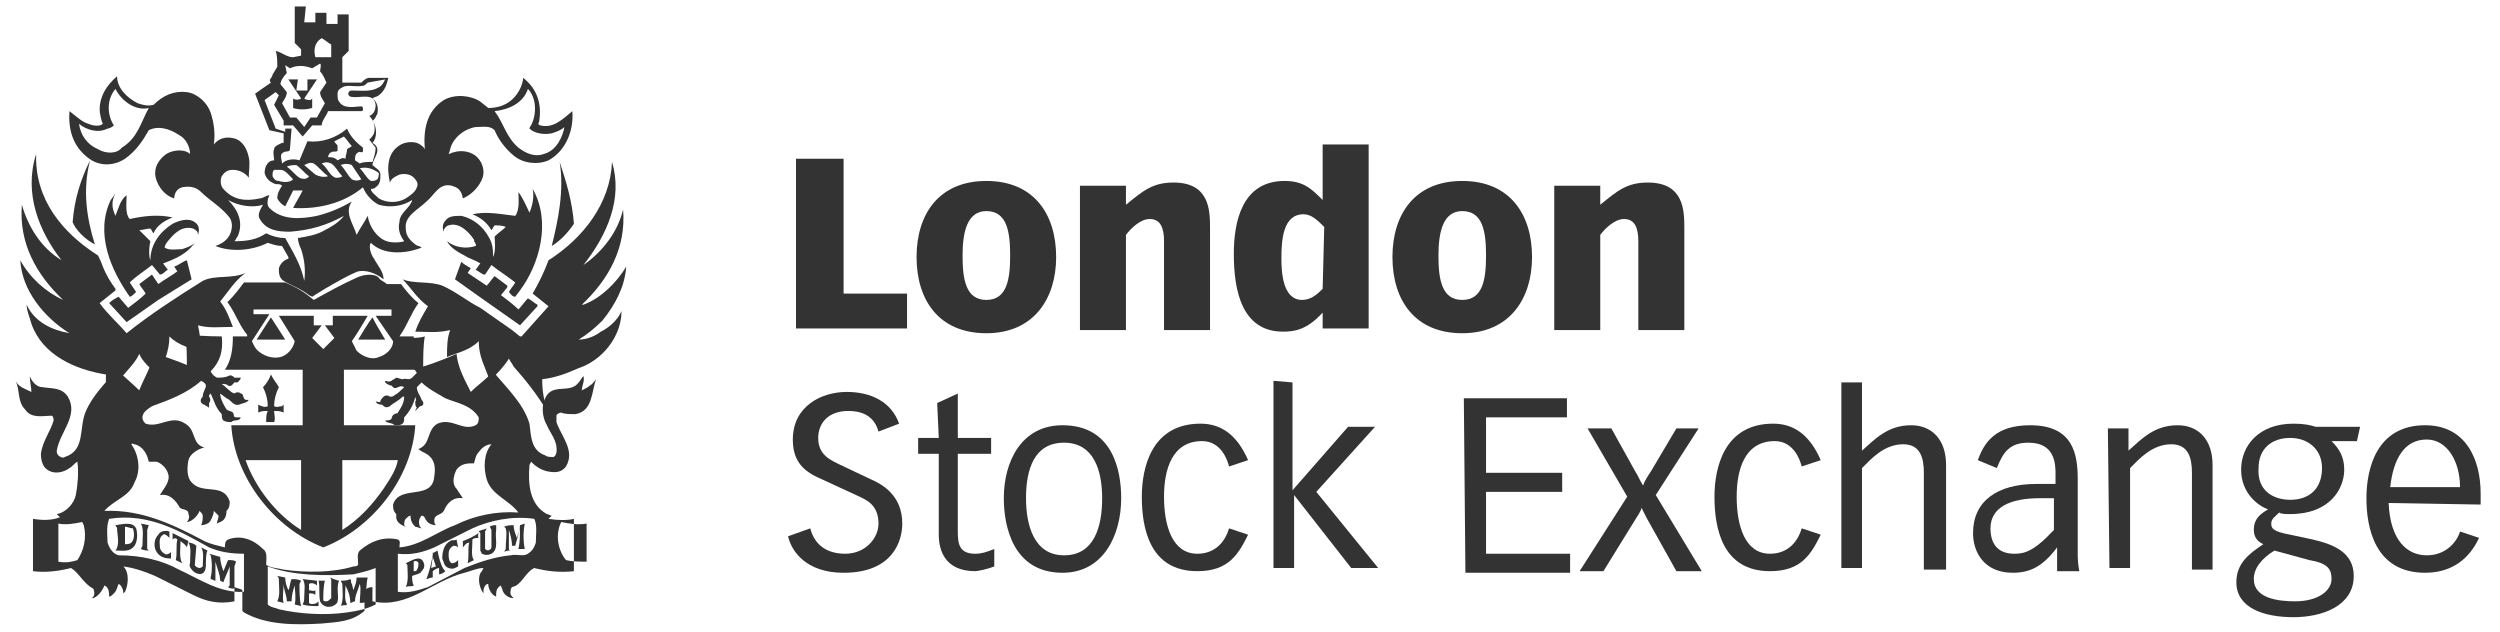 <?xml version="1.0" encoding="utf-8"?>
<!-- Generator: Adobe Illustrator 27.2.0, SVG Export Plug-In . SVG Version: 6.00 Build 0)  -->
<svg version="1.1"
	 id="svg2" xmlns:rdf="http://www.w3.org/1999/02/22-rdf-syntax-ns#" xmlns:inkscape="http://www.inkscape.org/namespaces/inkscape" xmlns:dc="http://purl.org/dc/elements/1.1/" xmlns:svg="http://www.w3.org/2000/svg" xmlns:cc="http://creativecommons.org/ns#" xmlns:sodipodi="http://sodipodi.sourceforge.net/DTD/sodipodi-0.dtd"
	 xmlns="http://www.w3.org/2000/svg" xmlns:xlink="http://www.w3.org/1999/xlink" x="0px" y="0px" viewBox="0 0 197 49.8"
	 style="enable-background:new 0 0 197 49.8;" xml:space="preserve">
<style type="text/css">
	.st0{fill:#333333;}
</style>
<defs>
	
		<inkscape:perspective  id="perspective9" inkscape:persp3d-origin="372.04724 : 350.78739 : 1" inkscape:vp_x="0 : 526.18109 : 1" inkscape:vp_y="0 : 1000 : 0" inkscape:vp_z="744.09448 : 526.18109 : 1" sodipodi:type="inkscape:persp3d">
		</inkscape:perspective>
</defs>
<sodipodi:namedview  bordercolor="#666666" borderopacity="1.0" gridtolerance="10.0" guidetolerance="10.0" id="base" inkscape:current-layer="g11" inkscape:cx="131.42859" inkscape:cy="-6.2585044" inkscape:pageopacity="0.0" inkscape:pageshadow="2" inkscape:window-height="974" inkscape:window-width="1280" inkscape:window-x="-8" inkscape:window-y="-8" inkscape:zoom="3.1728734" objecttolerance="10.0" pagecolor="#ffffff" showgrid="false">
	</sodipodi:namedview>
<g id="g11" transform="matrix(1.25,0,0,-1.25,-475.9,959.134)" inkscape:groupmode="layer" inkscape:label="guide-to-listing">
	<path id="path33" class="st0" d="M399.4,761.6h0.7v0.7h0.6l-0.8-1.2c0.1-0.1,0.3-0.1,0.4-0.1l0.1,0.1v-0.6c-0.7-0.2-1.2,0-1.2,0
		v0.6c0.1-0.1,0.4-0.1,0.5,0l-0.8,1.2h0.6"/>
	<path id="path37" class="st0" d="M386.9,751.2c0.1-0.2,0.2-0.4,0.3-0.7c0.2-0.5,0.5-1,0.8-1.4V749l-1-0.8c0.5-0.7,1.2-1.3,1.7-1.9
		c1.5,1.2,3.2,2.3,4.8,3.3c0.8,0.4,1.8,0.1,2.7,0.5c-0.7-0.5-1.1-1.2-1.6-1.8c0.4-0.5,0.6-1.1,0.8-1.6c-0.8,0-1.5-0.1-2.2,0.1
		c0.1-0.4,0.2-1.2,0.2-1.7c-0.7,0.3-1.4,0.4-2,1c0-1-0.4-1.7-0.7-2.5c-0.5,0.5-1,0.9-1.2,1.4c-0.3-0.7-1-1.2-1.4-1.9l-1-1.4
		c0.3,0.6,0.3,1.3,0.3,2c-1.9,0.3-4,1.2-4.7,3.2c-0.1,0.4-0.3,0.8-0.3,1.2c0.5-1.1,1.6-1.6,2.7-1.8c-1.6,1-3,2.7-3.1,4.6
		c0.6-1.1,1.6-2,2.7-2.5l0,0c-1.7,1.6-2.8,3.6-2.6,6c0.4-1.4,1.2-2.7,2.5-3.5l0,0c-1.4,1.8-2.4,4.2-1.6,6.7
		C382.9,754.7,384.7,752.6,386.9,751.2"/>
	<path id="path41" class="st0" d="M417.5,750.6L417.5,750.6c1.3,0.9,2.2,2.2,2.5,3.5c0.2-2.4-0.9-4.4-2.6-6h0.1
		c1.1,0.4,2.1,1.4,2.7,2.4c-0.1-1.3-0.7-2.4-1.5-3.4c-0.5-0.5-1-0.9-1.5-1.2c0.5,0,1,0.2,1.4,0.5c0.6,0.3,1.1,0.8,1.3,1.3
		c0-1.6-1.2-3.1-2.7-3.6c-0.7-0.3-1.4-0.6-2.3-0.7c0-0.7,0.1-1.3,0.3-2c-0.6,1-1.3,1.9-2.1,2.8c-0.1,0.2-0.2,0.3-0.3,0.5
		c-0.3-0.5-0.8-1-1.2-1.4c-0.3,0.9-0.7,1.5-0.7,2.5c-0.6-0.6-1.3-0.7-2-1c0,0.6,0,1.2,0.2,1.7c-0.8-0.2-1.6-0.1-2.2-0.1
		c0.2,0.6,0.5,1.1,0.8,1.6c-0.7,0.5-1.1,1.2-1.6,1.7c0.7-0.3,1.7-0.1,2.5-0.4c0.9-0.4,1.6-1,2.4-1.4l2-1.4l0.5-0.4h0.1l1.7,1.9
		l-1,0.8c0.4,0.7,0.7,1.3,1,2.1c2.2,1.4,3.9,3.6,4,6.2C420,754.8,419,752.5,417.5,750.6"/>
	<path id="path45" class="st0" d="M386.7,751.9c-0.6,0.3-1.2,0.9-1.4,1.4c0.1,1.4,0.5,2.7,1.1,3.9
		C385.9,755.3,386.2,753.5,386.7,751.9"/>
	<path id="path49" class="st0" d="M416.9,753.2c-0.4-0.6-0.9-1.1-1.4-1.4c0.4,1.6,0.8,3.5,0.5,5.3
		C416.4,755.9,416.8,754.6,416.9,753.2"/>
	<path id="path53" class="st0" d="M388,753.7c0.2,0.5,0.3,1,0.7,1.3c0-0.5-0.1-1.2,0.2-1.5c0.9,0.2,1.8,0.3,2.7,0.1
		c-0.5-0.2-1-0.5-1.2-1c-0.1,0.1-0.1,0.2-0.2,0.3c-0.2,0-0.5-0.1-0.7-0.1l0.7-0.7c-0.1-0.4-0.1-1,0-1.2c0,1,0.6,1.8,1.4,2.3
		c0.4,0.2,1,0.4,1.4,0.1c0.3-0.2,0.3-0.5,0.2-0.8c0,0.2-0.1,0.3-0.3,0.4c-0.7,0.2-1.2-0.3-1.6-0.8c-0.1-0.1-0.2-0.3-0.2-0.4
		c0.3-0.2,0.7-0.1,1.1-0.1c0.3,0.1,0.6,0.2,0.8,0.4c-0.5-0.7-1.2-1-2-1.3l0.3-0.4c-0.2-0.1-0.3-0.3-0.5-0.3l-0.5,0.6
		c-0.5-0.4-1-0.7-1.4-1.1l0.4-0.6c-0.1-0.1-0.3-0.3-0.4-0.3c-1.2,1.7-2.2,4-1.2,6.1l0.3,0.4C387.7,754.6,387.8,754.1,388,753.7"/>
	<path id="path57" class="st0" d="M413.5,749l-0.3-0.4c-0.2,0-0.3,0.2-0.4,0.3c0.1,0.2,0.3,0.4,0.4,0.6c-0.5,0.4-1,0.7-1.5,1.1
		l-0.4-0.6h-0.1c-0.2,0.1-0.3,0.2-0.5,0.3c0.1,0.1,0.2,0.3,0.3,0.4c-0.3,0.2-0.7,0.3-1,0.5c-0.4,0.2-0.9,0.5-1.1,0.9
		c0.5-0.4,1.2-0.5,1.8-0.3c0.1,0.1-0.1,0.2-0.1,0.4c-0.4,0.6-1,1.1-1.6,0.9c-0.1,0-0.3-0.2-0.3-0.3v-0.1c-0.1,0.2-0.1,0.5,0.1,0.7
		c0.2,0.3,0.6,0.3,1,0.3c0.9-0.2,1.6-0.9,1.9-1.7c0.1-0.3,0.1-0.6,0.1-0.9c0.2,0.4,0.1,1.1,0.1,1.3c0.2,0.2,0.5,0.4,0.7,0.6
		c-0.2,0.1-0.5,0.1-0.7,0.1c-0.1-0.1-0.1-0.2-0.2-0.3c-0.3,0.5-0.7,0.8-1.2,1c0.9,0.2,1.8,0,2.7-0.1c0.3,0.4,0.2,1.1,0.2,1.5
		c0.3-0.4,0.5-0.9,0.7-1.3c0.2,0.5,0.3,1,0.2,1.5C415.5,753.3,414.7,750.6,413.5,749"/>
	<path id="path61" class="st0" d="M395.1,754.7c0.6-0.6,1-1.4,0.6-2.3c-0.1-0.1-0.1-0.2-0.2-0.3c0.8,0,1.4,0.1,2,0.5
		c0.4-0.2,0.8-0.3,1.2-0.3c0.5-0.9,1-1.7,1.2-2.7c0.1,0.7,0,1.4-0.2,2c-0.1,0.2-0.2,0.5-0.2,0.7c0.6,0.1,1.2,0.2,1.7,0.5
		c0.4,0.2,0.9,0.5,1.2,0.9c-1.1-0.6-2.1-0.9-3.4-1c-0.8,0-1.5,0.1-1.9,0.8c-0.2,0.3,0.1,0.7,0.2,0.9
		C396.7,754.2,395.8,754.3,395.1,754.7z M398.4,756.6c-0.1,0-0.3,0-0.4,0c-0.1-0.1-0.1-0.2-0.1-0.4c0.1-0.2,0.2-0.3,0.4-0.3
		c0.3-0.1,0.7-0.1,0.9,0.1C398.9,756.3,398.7,756.6,398.4,756.6z M403.4,756.7c0.3-0.3,0.4-0.6,0.7-0.8c0.1,0,0.3,0,0.4,0.1
		c0.1,0.1,0.1,0.3,0.1,0.4C404.2,756.7,403.8,756.8,403.4,756.7z M399.4,756.9c-0.2,0-0.4,0-0.6-0.1c0.3-0.2,0.5-0.5,0.8-0.7
		c0.2-0.1,0.5-0.1,0.6,0.1C399.9,756.4,399.7,756.7,399.4,756.9z M402.2,756.9c0.3-0.3,0.4-0.6,0.7-0.9c0.2-0.1,0.4-0.1,0.6,0
		c-0.2,0.3-0.4,0.6-0.6,0.9C402.7,757,402.4,757,402.2,756.9z M400.5,757c-0.2,0.1-0.4,0-0.6-0.1l0.7-0.6c0.2-0.1,0.5-0.2,0.8-0.1
		C401,756.5,400.8,756.8,400.5,757z M401.6,757c-0.2,0.1-0.4,0.1-0.6,0c0.4-0.3,0.5-0.8,0.9-0.9c0.1,0,0.3,0,0.4,0.1
		C402,756.5,401.9,756.8,401.6,757z M402.4,758.7l-0.6-0.3c0-0.1,0.2-0.2,0.2-0.3v-0.3c-0.1-0.1-0.3,0-0.4-0.1
		c-0.1,0-0.2-0.2-0.2-0.3c0.2,0,0.4,0,0.6-0.2c0.2,0.1,0.3,0.2,0.5,0.1c0,0.2,0.1,0.4,0.1,0.6c0.1,0.1,0.2,0.1,0.3,0.2
		C402.7,758.3,402.6,758.5,402.4,758.7z M414,761.7c-0.3-0.9-1.2-1.3-2.1-1.4c0.6-0.8,0.7-1.6,1.5-2.3c0.5-0.4,1.1-0.6,1.6-0.4
		c0.8,0.2,1.2,1.1,1.3,1.7c-0.2-0.2-0.5-0.3-0.8-0.4c-0.5-0.1-1.1,0-1.4,0.3c0,0.1,0.1,0.2,0.1,0.2
		C414.6,760.2,414.5,761.2,414,761.7z M388,761.7L388,761.7c-0.6-0.7-0.5-1.7-0.1-2.3c-0.1-0.1-0.3-0.2-0.4-0.2
		c-0.6-0.3-1.3-0.1-1.8,0.3c0.1-0.7,0.5-1.3,1.2-1.6c0.5-0.3,1.2-0.3,1.5,0.1c1,0.6,1.2,1.6,1.7,2.5
		C389.3,760.3,388.4,760.9,388,761.7z M403.9,762.1c-0.1-0.1-0.2-0.2-0.3-0.2c-0.5-0.1-1,0.1-1.3-0.1c-0.2-0.1-0.3-0.2-0.3-0.4
		c0-0.2,0-0.4,0.1-0.5c0.3-0.5,1-0.3,1.4-0.3c0.1,0,0.1-0.1,0.1-0.2s-0.1-0.1-0.1-0.1h-2.1c-0.1-0.3-0.4-0.6-0.4-0.9h-0.6l-0.6-0.7
		l-0.6,0.7h-0.6v0.3l-0.6,1c0.1,0.2,0.3,0.6,0.3,0.6l-0.2,0.2l-0.7-0.5l0.7-1.8l0.6-0.2v0.2h0.4l-0.1-1.3c0-0.2-0.3-0.1-0.4-0.2
		c-0.3-0.1-0.1-0.5-0.1-0.7c0.3,0.3,0.8,0.3,1.1,0.2l0.5,1.2c0.9-0.1,1.8,0.2,2.5,0.8c0.2-0.5,0.6-0.9,1-1.2v-0.2
		c0-0.2-0.2,0-0.3-0.1c-0.2-0.1-0.2-0.3-0.2-0.5l0.3-0.2c0.2,0.1,0.5,0.1,0.8,0.1c0.1,0.3,0.2,0.6,0.2,0.9l-0.4,0.5
		c0.1,0.1,0.2,0.2,0.3,0.4c0.1,0.4,0,0.8-0.3,1.1c0.3,0.1,0.4,0.4,0.4,0.7c-0.1,0.8-1,0.4-1.5,0.5c-0.3,0-0.3,0.4,0,0.4
		c0.6,0,1.2-0.1,1.7,0.2c0.2,0.1,0.3,0.3,0.4,0.5L403.9,762.1L403.9,762.1z M398.7,763.2l0.1-0.5c-0.2-0.2-0.4-0.5-0.4-0.7l0.4-0.5
		c0-0.3-0.2-0.5-0.3-0.7l0.5-0.9h0.4l0.5-0.6l0.4,0.6h0.4l0.5,0.9c-0.1,0.2-0.3,0.4-0.3,0.7l0.4,0.6c-0.1,0.2-0.2,0.5-0.4,0.7
		c0,0.2,0.1,0.4,0,0.5l-0.5-0.3c-0.5,0.2-1,0.2-1.4,0L398.7,763.2z M401,764.9c-0.5-0.3-0.5-0.8-0.4-1.2h1c0,0.3,0,0.5,0,0.8
		C401.4,764.6,401.2,764.8,401,764.9z M399.9,765.9h0.7v0.6h0.7v-0.7h0.7v0.6h0.7v-2.3l-0.4-0.4v-1.6h1.2c0.1,0.1,0.3,0.3,0.5,0.3
		h1.2c-0.1-0.4-0.2-0.8-0.6-1.1c-0.1-0.1-0.3-0.1-0.4-0.2c0.3-0.2,0.4-0.6,0.3-1c-0.1-0.1-0.1-0.3-0.3-0.4c0.3-0.4,0.3-1.1,0-1.4
		c0.7-0.4,0-1,0-1.4c0.2-0.2,0.5-0.3,0.5-0.6s0-0.6-0.3-0.8c-0.1-0.1-0.2-0.1-0.3-0.1c0-0.2,0.3-0.4,0.5-0.6c0.5-0.3,1.2-0.3,1.7,0
		c0.3,0.2,0.6,0.4,0.7,0.7c0.1,0.2,0,0.4-0.1,0.5c-0.2,0.3-0.6,0.4-1,0.3c-0.2-0.1-0.5-0.2-0.6-0.5c-0.2,0.9-0.2,1.9,0.7,2.4
		c0.4,0.2,0.9,0.2,1.2,0c0.1-0.1,0.2-0.1,0.3-0.3c-0.1,1.2,0.1,2.4,1.2,3.1c0.7,0.4,1.7,0.3,2.3-0.1l0.5-0.4c0.9,0,1.6,0.4,2,1.2
		c0.1,0.2,0.2,0.5,0.2,0.7c0.9-0.7,1.2-1.7,1-2.8c-0.1-0.1,0-0.2,0.1-0.2c0.8-0.2,1.4,0.4,2,0.9c0.1-1.2-0.4-2.5-1.5-3.1
		c-0.7-0.3-1.6-0.2-2.2,0.3c-0.6,0.5-1,1.1-1.2,1.6c-0.3,0.3-0.7,0.2-1.2,0.2c-0.6-0.1-1.2-0.5-1.5-1.1c-0.1-0.2-0.1-0.4-0.2-0.6
		c0.1,0,0.2,0.1,0.3,0.1c0.6,0.2,1.2,0,1.5-0.3c0.4-0.4,0.5-1,0.3-1.4c-0.2-0.5-0.7-1-1.2-1.2c-0.1,0.6-0.4,0.7-0.7,0.8
		c-0.8,0.2-1.1-0.6-1.6-1c-0.5-0.5-1.4-0.9-1.3-1.7c0-0.4,0.2-0.7,0.6-1c0.1-0.1,0.3-0.1,0.4-0.2c-1-0.4-2.4-0.5-3.2,0.3
		c-0.2-0.3,0.1-0.9,0.2-1c0.2-0.4,0.6-0.8,0.6-1.3c-0.5,0.4-1.1,0.6-1.6,0.5c0,0-0.4-0.1-2.1-1.1c-0.5-0.3-0.8-0.5-0.8-0.5l-0.2,0.1
		c-0.5,0.4-1.1,0.6-1.6,0.9c-0.3,0.2-0.3,0.5-0.3,0.8c0.1,0.3,0.3,0.5,0.6,0.6v0.1l-0.4,0.7c-0.3,0-0.6,0.1-0.9,0.2
		c-1-0.5-2.3-0.6-3.3-0.2c0.3,0.1,0.7,0.3,0.9,0.7c0.2,0.4,0.2,0.9-0.1,1.2c-0.5,0.6-1.2,1-1.7,1.5c-0.3,0.3-0.7,0.4-1.2,0.3
		c-0.4-0.1-0.5-0.5-0.5-0.7c-0.7,0.2-1.2,1-1.2,1.6c0,0.5,0.3,0.9,0.7,1.2c0.5,0.3,1.2,0.3,1.5,0c0,0.5-0.3,1-0.7,1.2
		c-0.6,0.4-1.3,0.6-1.9,0.3c-0.4-0.7-0.8-1.3-1.5-1.8c-0.6-0.4-1.4-0.5-2.1-0.1c-1.1,0.7-1.5,1.8-1.4,3.1c0.4-0.3,0.8-0.7,1.2-0.8
		c0.2-0.1,0.7-0.2,0.9,0c-0.1,0.2-0.2,0.7-0.2,0.9c0,0.8,0.4,1.5,1.1,2.1c0-0.8,0.7-1.4,1.3-1.7c0.3-0.1,0.6-0.2,1-0.1
		c0.6,0.6,1.3,0.9,2.1,0.8c0.7-0.1,1.3-0.7,1.5-1.3c0.2-0.6,0.3-1.3,0.2-2c0.3,0.4,0.8,0.5,1.2,0.4c0.6-0.1,0.9-0.7,1-1.2
		c0.1-0.4,0-0.9,0-1.3c-0.2,0.3-0.6,0.5-1,0.5c-0.3,0-0.5-0.1-0.7-0.4c-0.1-0.2-0.1-0.6,0.1-0.8c0.6-0.7,1.4-0.8,2.3-0.6
		c0.2,0,0.4,0.2,0.6,0.2c-0.1-0.2-0.2-0.6,0-0.8c0.8-0.8,2-0.7,3-0.5c0.8,0.2,1.5,0.5,2.2,0.9c-0.5-0.7,0.1-1.4,0.3-2.1
		c0.2,0.4,0.5,0.8,0.7,1.2c0.1-0.7,0.6-1.4,1.2-1.6c0.3-0.1,0.8-0.1,1.1,0c-0.3,0.4-0.4,0.8-0.3,1.2c0,0.6,0.7,0.9,0.8,1.4
		c-0.6-0.4-1.4-0.5-2.1-0.3c-0.4,0.2-0.8,0.6-1,1.1c-1.2-1-2.8-1.4-4.4-1.3c0.2,0.4,0.4,0.7,0.6,1.1h-0.6l-0.5-1
		c-0.2,0.1-0.4,0.3-0.5,0.5c0,0.3,0.1,0.5,0.3,0.8c-0.1,0.1-0.2,0.1-0.4,0.1c-0.3,0.1-0.6,0.3-0.7,0.7c0,0.4,0.2,0.8,0.6,0.8
		c0,0.2-0.1,0.5,0,0.7c0,0.2,0.3,0.3,0.5,0.4h0.1v0.6l-0.9,0.2l-0.9,2.3c0,0,0.7,0.5,1,0.7c-0.2,0.2,0.1,0.3,0.1,0.5l0.3,0.5
		c0,0.3,0,0.7-0.1,1c0.4-0.1,0.7-0.4,1.1-0.4l0.5,0.1v0.4l-0.4,0.4v2.3h0.7"/>
	<path id="path65" class="st0" d="M392.8,749.7l-2.1-1.3l-2-1.4l0,0l-1.1,1.2c0.2,0.2,0.4,0.3,0.6,0.4l0.6-0.7
		c0.4,0.3,0.8,0.6,1.1,0.9c-0.1,0.2-0.3,0.4-0.4,0.6l0.8,0.6l0.4-0.6c0.4,0.3,0.8,0.5,1.2,0.8l-0.2,0.3c0.3,0.1,0.5,0.3,0.8,0.4"/>
	<path id="path69" class="st0" d="M410.4,750.4l-0.2-0.3l1.2-0.8c0.2,0.2,0.3,0.4,0.5,0.6l0.8-0.6v-0.1l-0.4-0.5
		c0.4-0.3,0.8-0.6,1.1-0.9c0.2,0.2,0.4,0.5,0.6,0.7c0.2-0.1,0.4-0.3,0.6-0.4v-0.1l-1.1-1.2l-2.7,1.9l-1.4,1l0.4,1.1
		C409.9,750.7,410.2,750.5,410.4,750.4"/>
	<path id="path73" class="st0" d="M396.9,745.9l0.9,1.4l0.9-1.4"/>
	<path id="path77" class="st0" d="M405,745.9h-1.7c0.3,0.5,0.6,1,0.9,1.4C404.4,746.9,404.7,746.4,405,745.9"/>
	<path id="path81" class="st0" d="M398.3,742.9c-0.2-0.4-0.3-0.8-0.3-1.2c0.2-0.1,0.3,0,0.5,0l0.1,0.1v-0.5
		c-0.2,0.1-0.4,0.1-0.6,0.1c0-0.2,0.1-0.5,0-0.7h-0.5c0,0.3,0,0.5,0.1,0.7c-0.2,0-0.4,0-0.6-0.1v0.5c0.2-0.1,0.4-0.2,0.6-0.1
		c0,0.4-0.1,0.8-0.3,1.2c0.2,0.2,0.4,0.5,0.5,0.8C398,743.3,398.2,743.1,398.3,742.9"/>
	<path id="path85" class="st0" d="M402.3,738.3v-4.4c1.1,0.7,1.9,1.6,2.6,2.6c0.4,0.6,0.8,1.2,0.9,1.8L402.3,738.3L402.3,738.3z
		 M399.7,738.3h-3.5c0.6-1.7,1.9-3.4,3.5-4.4V738.3z M405.4,747.8h-8.7v-0.3h1l-1.1-1.7c0.1-0.2,0.2-0.5,0.5-0.7
		c0.4-0.3,0.9-0.4,1.3-0.3c0.4,0.1,0.8,0.5,0.9,1l-1,1.6h2.2v-0.6h0.5l-0.6-0.8l0.7-0.7l0.7,0.7l-0.6,0.8h0.5v0.6h2.2
		c0,0-0.7-1.2-1-1.6c0.1-0.2,0.2-0.4,0.3-0.6c0.4-0.4,1-0.6,1.4-0.4c0.4,0.1,0.9,0.5,0.9,1l-1.1,1.6h1L405.4,747.8L405.4,747.8z
		 M405.1,749.4h0.9c0.3-0.4,0.7-0.9,1.1-1.2c-0.5-0.7-0.7-1.4-1.2-2.1h0.9c0-0.8,0.1-1.5,0.5-2.1h-4.9v-3.5h4.5
		c-0.2-3.3-2.7-6.5-5.8-7.7c-3.1,1.2-5.6,4.4-5.8,7.7h4.5v3.5h-4.9c0.4,0.6,0.5,1.3,0.5,2.1h0.9v0.1c-0.5,0.6-0.7,1.3-1.2,2
		c0,0-0.1,0.1,0,0.1c0.4,0.4,0.7,0.8,1,1.2h2.6c0.7-0.3,1.2-0.6,1.8-1.1c0.9,0.5,1.8,1,2.7,1.4c0.4,0.2,1.1,0.3,1.4,0
		C404.7,749.6,404.9,749.6,405.1,749.4"/>
	<path id="path89" class="st0" d="M413.8,734.3c-0.1-0.5-0.1-1.1,0-1.6h-0.4c0.1,0.4,0.1,0.9,0.1,1.3c-0.1-0.4-0.2-0.7-0.3-1.1H413
		c0,0.3-0.1,0.7-0.2,1v-1.2c0,0,0-0.1,0.1-0.1c-0.1,0-0.3,0-0.4-0.1l0.1,0.2c0,0.5,0.1,1,0,1.3l-0.1,0.1c0.2,0.1,0.4,0.1,0.6,0.1
		c0-0.3,0.1-0.5,0.2-0.8c0.1,0.3,0.2,0.5,0.2,0.8"/>
	<path id="path93" class="st0" d="M390,733.9v-1.2l0.1-0.1c-0.1,0-0.3,0-0.5,0.1l0.1,0.2c0,0.5,0.1,1.1-0.1,1.4l0.5-0.1"/>
	<path id="path97" class="st0" d="M412,733.9c-0.1-0.5,0.2-1.2-0.3-1.5c-0.2-0.1-0.4-0.1-0.6,0l-0.1,0.2v1.1l-0.1,0.1
		c0.1,0.1,0.3,0.1,0.5,0.2l-0.1-0.2v-1.1c0.2-0.2,0.4,0,0.4,0.1v1.1l-0.1,0.2c0.1,0.1,0.3,0.1,0.4,0.1"/>
	<path id="path101" class="st0" d="M388.6,734.1V733c0.1,0,0.3,0,0.4,0.1c0.2,0.2,0.2,0.6,0.1,0.9
		C388.9,734,388.8,734.1,388.6,734.1z M389.3,734c0.1-0.3,0.1-0.8-0.1-1.1c-0.3-0.4-0.7-0.3-1.2-0.3c0.3,0.4,0.1,1,0.1,1.4
		c0,0.1-0.1,0.1-0.1,0.2C388.6,734.3,389.1,734.4,389.3,734"/>
	<path id="path105" class="st0" d="M391.4,733.8v-0.4c-0.1,0.1-0.3,0.3-0.4,0.2c-0.3-0.2-0.2-0.5-0.2-0.8c0-0.1,0.1-0.3,0.3-0.4
		c0.1-0.1,0.3,0,0.4,0.1v-0.4c-0.4,0-0.7,0.1-0.9,0.4c-0.2,0.3-0.2,0.8,0.1,1.1C390.8,733.8,391.1,733.9,391.4,733.8
		C391.2,733.8,391.3,733.8,391.4,733.8"/>
	<path id="path109" class="st0" d="M410.9,733.4L410.9,733.4c-0.1,0-0.3,0-0.4-0.1v-0.1c0-0.4-0.1-1,0.1-1.2l-0.4-0.2
		c0.1,0.4,0,1,0.1,1.3c-0.2,0-0.3-0.2-0.4-0.3c0,0.1,0,0.3,0,0.4c0.3,0.1,0.7,0.3,1,0.5C410.9,733.7,410.8,733.5,410.9,733.4"/>
	<path id="path113" class="st0" d="M392.5,732.8c-0.1,0.2-0.3,0.3-0.4,0.4c0-0.5-0.1-1,0.1-1.4l-0.4,0.2c0.1,0.4,0,0.9,0.1,1.3
		c-0.1,0.1-0.2,0.1-0.3,0l0,0v0.4l1-0.5"/>
	<path id="path117" class="st0" d="M409.6,732.8c-0.1,0.1-0.2,0.1-0.3,0.1c-0.2-0.1-0.3-0.3-0.3-0.5c0-0.2,0-0.5,0.2-0.6
		c0.2,0,0.3,0.1,0.4,0.2v-0.4c-0.2-0.1-0.3-0.2-0.6-0.1c-0.3,0.1-0.3,0.4-0.4,0.6c0,0.4,0.1,0.9,0.5,1.1c0.1,0.1,0.3,0,0.4,0.1"/>
	<path id="path121" class="st0" d="M393.1,732.9L393.1,732.9l-0.1-1.2c0-0.1,0.2-0.2,0.3-0.2c0.1,0,0.2,0.1,0.2,0.1
		c0,0.4,0.1,0.9-0.1,1.2l0.4-0.2c-0.1-0.2-0.1-0.6-0.1-0.9c0-0.8-0.6-0.6-0.8-0.4c-0.1,0.1-0.3,0.3-0.2,0.5c0,0.5,0.1,1-0.1,1.3
		C392.8,733.1,393,733,393.1,732.9"/>
	<path id="path125" class="st0" d="M394.6,732.2c0-0.3,0.1-0.6,0.2-0.9c0.1,0.2,0.2,0.5,0.3,0.7c0.2,0,0.4,0,0.5-0.1l-0.1-0.3v-1.2
		v-0.2c-0.1,0-0.3,0-0.4,0.1l0.1,0.1c0,0.4,0,0.8,0,1.2c-0.1-0.3-0.3-0.7-0.4-1l-0.2,0.1c0,0.4-0.2,0.8-0.3,1.2c0-0.4,0-0.9,0-1.2
		c-0.1,0-0.2,0.1-0.3,0.1H394c0,0,0,0,0,0.1c0.1,0.4,0.1,1,0,1.4l-0.1,0.1"/>
	<path id="path129" class="st0" d="M408.2,731.6l-0.2,0.6l-0.1-0.7L408.2,731.6z M408.3,732.6c0.1-0.5,0.2-0.9,0.4-1.2l0.1-0.1
		c-0.1-0.1-0.3-0.2-0.4-0.2c0,0.1,0,0.3,0,0.4c-0.1,0-0.3-0.1-0.4-0.2c0-0.1,0-0.3,0-0.4c-0.2,0-0.3-0.1-0.4-0.1
		c0.2,0.5,0.3,1,0.4,1.5v0.2C408,732.4,408.1,732.5,408.3,732.6"/>
	<path id="path133" class="st0" d="M406.8,731.9v-0.6c0.1,0,0.2,0,0.2,0.1c0.1,0.1,0.1,0.3,0.1,0.4
		C407.1,731.9,406.9,732,406.8,731.9z M407.4,731.9c0.1-0.2,0.1-0.4-0.1-0.6c-0.1-0.2-0.4-0.2-0.6-0.3c0-0.2,0-0.4,0.1-0.6
		c-0.1-0.1-0.3,0-0.5-0.1c0.2,0.4,0.1,1,0.1,1.4l-0.1,0.1C406.7,732,407.2,732.3,407.4,731.9"/>
	<path id="path137" class="st0" d="M397.6,731.6v-2.4c0.2-0.2,0.5-0.2,0.7-0.3c1.3-0.3,2.9-0.4,4.3-0.2c0.7,0.1,1.2,0.2,1.8,0.5v2.3
		c-0.5-0.2-1-0.3-1.4-0.4C401.2,731,399.2,731,397.6,731.6z M416.1,734.4c-0.4-0.8-0.2-1.8,0.3-2.4c0.4-0.1,0.9-0.1,1.3-0.1v2.4
		C417.1,734.2,416.6,734.3,416.1,734.4z M385.9,734.4c-0.5-0.1-1-0.2-1.5-0.1v-2.4c0.5-0.1,0.9,0,1.2,0.1c0.4,0.6,0.6,1.4,0.4,2.2
		L385.9,734.4z M410.5,734l-2.4-1.2c-0.7-0.3-1.4-0.5-2.3-0.4v-2.4c0.7-0.1,1.3,0.1,1.9,0.3l2.3,1.2c1,0.4,1.9,0.7,2.9,0.8
		c0.4,0.1,0.8-0.1,1.1,0.1c0.3,0.2,0.4,0.4,0.5,0.7c0,0.5,0.1,1.1-0.1,1.5C413,734.8,411.6,734.5,410.5,734z M387.6,734.6
		c-0.2-0.5-0.1-1.1-0.1-1.5c0.1-0.3,0.3-0.7,0.7-0.8c1.4,0,2.7-0.3,3.8-0.9c1.3-0.6,2.6-1.5,4.1-1.4v2.4c-0.8,0-1.5,0.1-2.2,0.4
		C392.1,733.8,390.1,735,387.6,734.6z M394.7,746.1c0.1-0.9-0.1-1.6-0.7-2.2c0.1-0.2,0.2-0.3,0.4-0.4c0.2,0,0.5,0,0.7,0.1
		c0.2,0.1,0.3,0,0.4-0.1c0.1,0,0.2,0,0.4,0c0-0.1-0.1-0.2-0.2-0.3c-0.1,0-0.1,0-0.2,0c-0.1-0.1-0.2-0.3-0.4-0.2
		c-0.1,0.1-0.2,0.1-0.4,0.1l0,0c0.3-0.2,0.5-0.5,0.8-0.6c0.1,0.1,0.3,0.1,0.4,0c0.2,0,0.1-0.3,0.3-0.4h0.2c-0.1-0.2-0.4-0.2-0.6-0.3
		c-0.4-0.1-0.5,0.3-0.8,0.4l-0.4,0.3c0-0.3,0.2-0.7,0.4-1c0.1-0.1,0.3-0.1,0.4-0.2c0.1-0.1,0-0.3,0.2-0.3h0.3
		c-0.1-0.3-0.4-0.1-0.6-0.3c-0.2,0-0.3,0-0.5,0.1c-0.1,0.1-0.1,0.3-0.1,0.4c-0.4,0.4-0.5,0.9-0.7,1.3c-0.1-0.1-0.1-0.1-0.1-0.2
		c0.1-0.1,0.1-0.3,0-0.4c0-0.1,0-0.2,0-0.3c-0.1,0.1-0.2,0.1-0.3,0.2c-0.1,0-0.4,0.2-0.1,0.5c0,0.3,0.2,0.5,0.2,0.7
		c0,0.1-0.1,0.2-0.3,0.3c-0.9-0.8-2-1.2-3.1-1.6c-0.3-0.2-0.6-0.4-0.6-0.7c0-0.2,0.1-0.3,0.2-0.4c0.9-0.3,1.6,0.6,2.5,0
		c0.7-0.4,0.4-1.3,1.2-1.5c-0.4-0.1-0.9-0.4-1-0.8c-0.1-0.5-0.1-1.1,0.2-1.4c0.7-0.8,2,0,2.4-1.2c0-0.2,0-0.4-0.2-0.6
		c0-0.3-0.1-0.6-0.4-0.7l-0.2-0.1c0,0.2,0.1,0.3,0.1,0.5c-0.1,0.1-0.2,0.2-0.3,0.3c0-0.2-0.1-0.4-0.2-0.6c-0.1-0.2-0.4-0.3-0.6-0.3
		c0.1,0.2,0.1,0.4,0.1,0.6c0,0.1-0.1,0.2-0.2,0.3c-0.1-0.3-0.5-0.7-0.8-0.7c0.1,0.1,0.2,0.3,0.1,0.5c0,0.4-0.5,0.2-0.6,0.5
		c-0.3,0.5-0.7,0.8-1.2,0.7c0.3,0.5,0.7,0.9,0.5,1.4c-0.1,0.3-0.4,0.6-0.7,0.7h-0.5c-0.1,0.5-0.4,1-0.9,1.1c-0.1,0-0.1,0.1-0.2,0
		c0.5-0.7,0.6-1.7,0.2-2.4c-0.3-0.9-1.3-1.1-1.9-1.8c2.4,0.1,4.4-0.9,6.3-1.9c0.4-0.2,0.9-0.3,1.3-0.4c0,0.2,0,0.4,0.2,0.5
		c0.8,0.3,1.6,0,2.2-0.6c0.3-0.2,0.2-0.6,0.2-1c0.3-0.2,0.7-0.2,1.1-0.3c1.4-0.2,3.1-0.2,4.4,0.2c0.1,0,0.2,0,0.3,0.1
		c0,0.3-0.1,0.7,0.1,0.9c0.7,0.6,1.5,0.9,2.4,0.7c0.2-0.1,0.1-0.3,0.1-0.5c1.3,0.1,2.4,1,3.5,1.4c1.2,0.6,2.6,0.9,4,0.8l0,0
		c-0.6,0.8-1.7,1.1-2,2.1c-0.2,0.7-0.2,1.6,0.3,2.2c-0.3,0-0.6-0.2-0.8-0.5c-0.2-0.2-0.2-0.4-0.3-0.7c-0.4,0-0.8,0-1.1-0.4
		c-0.2-0.4-0.3-0.9,0-1.2l0.4-0.6c-0.6,0.1-1-0.3-1.2-0.8c-0.2-0.3-0.6-0.2-0.6-0.6c0-0.1,0-0.2,0.1-0.3c-0.2,0-0.5,0.1-0.6,0.3
		c-0.1,0.1-0.1,0.3-0.3,0.3c-0.2-0.2-0.2-0.5-0.1-0.7l0.1-0.1c-0.1,0-0.3,0.1-0.4,0.1c-0.2,0.2-0.3,0.4-0.3,0.7
		c-0.1,0-0.2-0.1-0.3-0.2c-0.1-0.1-0.1-0.3-0.1-0.4l0.1-0.1c-0.3,0.1-0.6,0.3-0.6,0.6c0,0.1,0,0.1,0,0.2c-0.2,0.2-0.2,0.4-0.2,0.6
		c0.4,1.3,2.5,0.2,2.6,1.8c0.1,0.6,0,1.1-0.5,1.4c-0.2,0.1-0.4,0.2-0.5,0.3c0.8,0.3,0.5,1.2,1.2,1.6c0.9,0.4,1.6-0.5,2.4-0.1
		c0.2,0.1,0.2,0.3,0.2,0.5c-0.5,0.8-1.4,0.9-2.1,1.2c-0.5,0.3-1.1,0.6-1.5,1c-0.1-0.1-0.2-0.2-0.3-0.3c0-0.3,0.2-0.5,0.3-0.8
		c0.2-0.2,0.1-0.4-0.1-0.4c-0.1-0.1-0.2-0.2-0.3-0.3c0,0.1,0.1,0.2,0.1,0.2c-0.1,0.1-0.1,0.2-0.1,0.4c0.1,0.1,0,0.2,0,0.3l0,0
		c-0.1-0.5-0.4-1-0.7-1.3c0-0.2,0-0.3-0.1-0.4c-0.1-0.1-0.3-0.1-0.5-0.1c-0.2,0.2-0.5,0.1-0.6,0.3c0.1,0,0.3,0,0.4,0.1
		c0,0.1,0.1,0.3,0.2,0.3c0.1,0.1,0.2,0,0.2,0.1c0.2,0.3,0.4,0.6,0.4,1h-0.1c-0.3-0.3-0.6-0.4-0.8-0.6c-0.2-0.1-0.3-0.1-0.5,0.1
		c-0.1,0-0.3,0-0.4,0.2c0.1,0,0.3-0.1,0.3,0c0,0.1,0.1,0.2,0.2,0.3c0.1,0.1,0.3,0.1,0.4,0c0.1,0,0.2,0,0.3,0.1
		c0.2,0.1,0.4,0.3,0.6,0.5c-0.3,0.2-0.5-0.2-0.7,0l-0.1,0.1c-0.1,0-0.3,0.1-0.4,0.2v0.1c0.1,0,0.2-0.1,0.4,0
		c0.1,0.1,0.2,0.1,0.3,0.2c0.1,0,0.3-0.1,0.4-0.1c0.2,0.1,0.4-0.1,0.6,0.1l0.3,0.3c-0.5,0.7-0.8,1.4-0.7,2.2c0.4,0,0.9,0,1.2,0.1
		c-0.1-0.6-0.1-1.3-0.1-1.9c0,0,1,0.3,2.1,0.8c0.1-0.9,0.5-1.6,0.9-2.4c0.5,0.5,1,0.8,1.4,1.3c0.9-1.1,1.9-2,2.3-3.3
		c0.1-0.8,0.1-1.7,1-2c0.1-0.1,0.3-0.1,0.5-0.1c0.1,0,0.2,0.2,0.2,0.3c0.1,0.7-0.4,1.2-0.6,1.7c-0.3,0.5-0.4,1.3,0,1.9
		c0.5,0.7,1.5,0.1,2,0.8c0.1,0.1,0.2,0.3,0.3,0.4c0.1-0.3-0.1-0.6-0.1-0.9c0.2,0.1,0.4,0.2,0.5,0.3c0.2,0.1,0.3,0.3,0.4,0.4
		c-0.3-0.8-0.2-2-1.3-2.2c-0.3,0-0.7,0-0.9,0.1c-0.1,0-0.3-0.1-0.3-0.2v-0.4c0.3-0.9,1.2-1.8,0.6-2.8c-0.3-0.4-0.7-0.4-1.2-0.3
		c-0.4,0.1-0.7,0.3-1,0.6l-0.1-0.2c-0.1-1.2,0-2.5,1.1-3.1c0.1,0,0.2-0.1,0.3-0.1l-0.2-0.2l0,0c0.6-0.1,1.2-0.1,1.6,0v-3.3
		c-0.9-0.1-1.7,0-2.5,0.2c-0.6-0.3-0.8-1.1-1.4-1.2c-0.1-0.1-0.1-0.3-0.1-0.4c0-0.1,0.1-0.2,0.2-0.3c-0.3,0-0.6,0.2-0.7,0.5
		c0,0.1-0.1,0.2-0.1,0.3c-0.2-0.1-0.3-0.3-0.3-0.5v-0.2c-0.3,0.1-0.5,0.5-0.5,0.8c-0.2,0-0.3-0.3-0.3-0.4v-0.2
		c-0.3,0.4-0.4,1.1-0.1,1.4l0.1,0.2c-0.4,0-0.8-0.2-1.2-0.3c-2-0.5-3.6-2.3-5.8-1.8v0.9c-0.2,0-0.4-0.1-0.5-0.2v-1.3
		c-0.8-0.7-1.7-0.7-2.7-0.8c-1.7-0.1-3.5-0.1-4.9,0.7l-0.1,0.1v1.3c-0.1,0.1-0.3,0.1-0.5,0.2l0,0v-0.9l0,0c-1-0.2-1.8,0-2.6,0.4
		l-2.4,1.2c-0.7,0.3-1.3,0.5-2,0.6c0.4-0.4,0.3-1.2,0.1-1.6l-0.1-0.1c0,0.2-0.1,0.5-0.3,0.6c-0.1-0.2-0.1-0.4-0.3-0.6
		c-0.1-0.1-0.2-0.2-0.3-0.2c0,0.2,0,0.6-0.3,0.7c-0.1-0.3-0.4-0.7-0.7-0.8h-0.1c0.2,0.1,0.2,0.4,0.1,0.6c-0.6,0.3-0.9,1-1.4,1.3
		c-0.8-0.2-1.6-0.3-2.4-0.2v3.3c0.6-0.1,1.2-0.1,1.7,0.1l0,0l-0.2,0.2c0.6,0.1,1.1,0.7,1.2,1.2s0.2,1.4,0.1,2.1
		c-0.2-0.1-0.3-0.3-0.5-0.4c-0.4-0.3-1-0.4-1.4-0.1c-0.3,0.2-0.4,0.6-0.4,1c0.1,0.8,0.6,1.4,0.8,2.1c0,0.1,0,0.2-0.1,0.3
		c-0.6,0-1.3-0.2-1.7,0.4c-0.5,0.5-0.3,1.2-0.6,1.8c0.2-0.4,0.6-0.5,1-0.7c0,0.3-0.1,0.6-0.1,1c0.1-0.3,0.4-0.7,0.8-0.7
		c0.6-0.1,1.2,0,1.6-0.6c0.7-1.2-0.5-2.2-0.7-3.4c0-0.1,0-0.2,0.1-0.3c0.1-0.1,0.3-0.2,0.4-0.1c1.3,0.4,0.9,1.8,1.3,2.8
		s1.2,1.8,2,2.7c0.5-0.5,1-0.9,1.4-1.3c0.3,0.8,0.8,1.5,0.9,2.4c0.7-0.3,1.4-0.5,2.1-0.8c0,0.6,0,1.2-0.1,1.9
		C393.9,746.1,394.4,746.1,394.7,746.1"/>
	<path id="path141" class="st0" d="M398.7,730.9c0-0.3,0.1-0.6,0.2-0.8c0.1,0.2,0.1,0.5,0.2,0.7c0.2,0,0.4,0,0.6-0.1l-0.1-0.2
		c0-0.5,0-1,0.1-1.4l-0.4,0.1c0.1,0.4,0,0.9,0,1.2c-0.1-0.3-0.2-0.6-0.2-1c-0.1,0-0.2,0-0.3,0c0,0.4-0.2,0.7-0.2,1.1
		c0-0.4-0.1-0.9,0-1.2l-0.4,0.1c0.2,0.4,0.1,0.9,0.1,1.3c0,0.1,0,0.2-0.1,0.3"/>
	<path id="path145" class="st0" d="M403.9,730.9c-0.1-0.4-0.1-1-0.1-1.4v-0.1c-0.1-0.1-0.2-0.1-0.4-0.1c0,0.4,0.1,0.9,0,1.2
		c-0.1-0.4-0.3-0.7-0.3-1.1c-0.1,0-0.2-0.1-0.3-0.1c0,0.4-0.1,0.7-0.3,1.1c0-0.4-0.1-0.9,0.1-1.2c-0.1-0.1-0.3,0-0.4-0.1
		c0.2,0.4,0.1,1,0.1,1.4l-0.1,0.2c0.2,0,0.4,0,0.6,0.1c0.1-0.1,0-0.2,0.1-0.3l0.1-0.4c0.1,0.3,0.2,0.5,0.2,0.8
		C403.5,730.9,403.7,730.9,403.9,730.9"/>
	<path id="path149" class="st0" d="M400.7,730.4c-0.1,0.1-0.3,0.2-0.5,0.1v-0.4c0.1,0,0.3-0.1,0.4,0v-0.3c-0.1,0.1-0.2,0.1-0.4,0.1
		v-0.6c0.1-0.1,0.3-0.1,0.5,0l0.1,0.1v-0.3c-0.3,0-0.7,0-1,0.1c0.1,0.2,0.1,0.3,0.1,0.5c0,0.4,0.1,0.8-0.1,1.1l0.9-0.1"/>
	<path id="path153" class="st0" d="M402.1,730.7c-0.2-0.4,0-1-0.1-1.3c0-0.1-0.1-0.2-0.3-0.3c-0.6-0.2-0.8,0.3-0.8,0.3
		c-0.1,0.5,0,1-0.1,1.3h0.4c-0.1-0.4-0.1-0.9-0.1-1.2c0-0.1,0.1-0.1,0.2-0.1c0.1,0,0.2,0.1,0.3,0.2c0,0.4,0,0.8,0,1.2l-0.1,0.1
		C401.8,730.8,402,730.7,402.1,730.7"/>
	<path id="path157" class="st0" d="M430.9,757.3h3v-8.5h4v-2.2h-7"/>
	<path id="path161" class="st0" d="M442.9,748.4c1.3,0,1.5,1.3,1.5,2.8s-0.2,2.8-1.5,2.8c-1.2,0-1.5-1.3-1.5-2.8
		C441.4,749.7,441.6,748.4,442.9,748.4z M442.9,755.9c3,0,4.4-2.1,4.4-4.8c0-2.6-1.4-4.8-4.4-4.8s-4.4,2.1-4.4,4.8
		S439.9,755.9,442.9,755.9"/>
	<path id="path165" class="st0" d="M454.1,752.1c0,0.8-0.2,1.4-0.9,1.4c-0.6,0-1.2-0.6-1.5-1v-6h-2.9v9.1h2.9v-1.2
		c1.1,0.9,1.7,1.4,3,1.4c2.3,0,2.3-1.8,2.3-2.9v-6.4h-2.9"/>
	<path id="path169" class="st0" d="M464.2,753c-0.4,0.4-0.8,0.8-1.3,0.8c-1.3,0-1.4-1.6-1.4-2.8c0-0.9,0.1-2.6,1.3-2.6
		c0.6,0,1,0.4,1.3,0.7L464.2,753L464.2,753z M467,746.6h-2.9v1c-1-1.1-1.8-1.2-2.5-1.2c-2.6,0-3.1,2.6-3.1,4.9c0,2,0.5,4.6,3.2,4.6
		c1.2,0,1.7-0.5,2.4-1.2v3.5h2.9"/>
	<path id="path173" class="st0" d="M472.9,748.4c1.3,0,1.5,1.3,1.5,2.8s-0.2,2.8-1.5,2.8c-1.2,0-1.5-1.3-1.5-2.8
		C471.4,749.7,471.6,748.4,472.9,748.4z M472.9,755.9c3,0,4.4-2.1,4.4-4.8c0-2.6-1.4-4.8-4.4-4.8s-4.4,2.1-4.4,4.8
		C468.5,753.8,469.9,755.9,472.9,755.9"/>
	<path id="path177" class="st0" d="M484,752.1c0,0.8-0.2,1.4-0.9,1.4c-0.6,0-1.2-0.6-1.5-1v-6h-2.9v9.1h2.9v-1.2
		c1.1,0.9,1.7,1.4,3,1.4c2.3,0,2.3-1.8,2.3-2.9v-6.4H484"/>
	<path id="path181" class="st0" d="M431.8,734c0.2-0.8,0.8-1.6,2.2-1.6c1.3,0,2.1,1,2.1,1.9c0,1.2-0.8,1.5-1.2,1.7l-2.6,1.2
		c-1.1,0.5-1.6,1.2-1.6,2.4c0,2.1,1.8,3,3.4,3c1.5,0,2.8-0.6,3.3-2l-1.3-0.5c-0.3,1.1-1.2,1.3-1.9,1.3c-1.3,0-1.9-0.8-1.9-1.7
		c0-1.1,0.8-1.4,1.4-1.7l1.9-0.9c0.7-0.3,2-1,2-2.8c0-1.1-0.6-3.1-3.7-3.1c-2.4,0-3.3,1.4-3.5,2.3"/>
	<path id="path185" class="st0" d="M439.8,741.9l1.3,0.6v-2.8h2.1v-1h-2.1v-4.9c0-0.8,0.1-1.4,1.1-1.4c0.4,0,0.7,0.1,1.2,0.3v-1.1
		c-0.5-0.2-1.1-0.3-1.2-0.3c-1.9,0-2.3,1.3-2.3,2.3v5.1h-1.3v1h1.3"/>
	<path id="path189" class="st0" d="M445.4,735.9c0-1.7,0.5-3.6,2.4-3.6s2.4,1.8,2.4,3.6c0,1.7-0.5,3.5-2.4,3.5
		S445.4,737.7,445.4,735.9z M444,735.9c0,2.3,1.1,4.6,3.7,4.6c3.2,0,3.7-2.9,3.7-4.6c0-2.3-1.1-4.7-3.7-4.7
		C444.6,731.2,444,734.1,444,735.9"/>
	<path id="path193" class="st0" d="M458.2,737.9c-0.1,0.4-0.5,1.6-1.7,1.6c-1.9,0-2.4-1.8-2.4-3.5c0-1.8,0.5-3.6,2.1-3.6
		c1,0,1.7,0.6,2,1.6l1.2-0.4c-0.6-1.2-1.2-2.3-3.2-2.3c-3,0-3.5,2.7-3.5,4.7c0,1.8,0.6,4.6,3.7,4.6c1.3,0,2.3-0.7,3-2.3"/>
	<path id="path197" class="st0" d="M462.2,743.2v-6.8l3.5,4h1.7l-3.7-4.1l3.9-4.8h-1.7l-3.6,4.6l0,0v-4.6h-1.3v11.8"/>
	<path id="path201" class="st0" d="M473,742.2h6.5V741h-5.1v-3.5h4.8v-1.2h-4.8v-3.9h5.3v-1.2h-6.6"/>
	<path id="path205" class="st0" d="M480.8,740.3h1.5l1.5-2.7c0.2-0.3,0.3-0.6,0.5-0.9l0,0c0.1,0.3,0.3,0.6,0.5,0.9l1.6,2.7h1.4
		l-2.7-4.2l2.9-4.8h-1.6l-1.9,3.4c-0.1,0.2-0.2,0.4-0.3,0.6l0,0c0-0.1-0.1-0.3-0.3-0.6l-2.1-3.4h-1.5l3,4.7"/>
	<path id="path209" class="st0" d="M494.3,737.9c-0.1,0.4-0.5,1.6-1.7,1.6c-1.9,0-2.4-1.8-2.4-3.5c0-1.8,0.5-3.6,2.1-3.6
		c1,0,1.7,0.6,2,1.6l1.2-0.4c-0.6-1.2-1.2-2.3-3.2-2.3c-3,0-3.5,2.7-3.5,4.7c0,1.8,0.6,4.6,3.7,4.6c1.3,0,2.3-0.7,3-2.3"/>
	<path id="path213" class="st0" d="M496.8,743.2h1.3v-4.3c0.8,0.7,1.6,1.6,3.1,1.6c1.3,0,2.2-0.9,2.2-2.5v-6.6H502v6.1
		c0,0.9-0.2,1.8-1.3,1.8c-1.2,0-2-0.9-2.6-1.5v-6.3h-1.3"/>
	<path id="path217" class="st0" d="M509.3,735.9c-1.9,0-3.1-0.6-3.1-1.9c0-0.9,0.4-1.6,1.5-1.6c0.6,0,1.2,0.1,2.5,1.5v2L509.3,735.9
		L509.3,735.9z M505.4,738.3c0.4,1.1,1.1,2.2,3.3,2.2c2.7,0,3-1.8,3-3.4v-4.7c0-0.2,0-0.6,0.1-1.1h-1.4v1.5l0,0
		c-0.9-1.2-1.7-1.6-2.8-1.6c-1.8,0-2.5,1.3-2.5,2.5c0,2,1.5,3.1,4,3.1h1.2v0.6c0,0.6,0,2-1.7,2c-1.2,0-1.6-0.6-2-1.6"/>
	<path id="path221" class="st0" d="M513.6,740.3h1.3v-1.4c0.8,0.7,1.6,1.6,3.1,1.6c1.3,0,2.2-0.9,2.2-2.5v-6.6h-1.3v6.1
		c0,0.9-0.2,1.8-1.3,1.8c-1.2,0-2-0.9-2.6-1.5v-6.3h-1.3"/>
	<path id="path225" class="st0" d="M525.1,735.8c1.2,0,2,0.7,2,2c0,1.2-0.9,1.9-2,1.9c-1.2,0-2-0.7-2-1.9
		C523,736.4,524,735.8,525.1,735.8z M524.1,732.6c-0.8-0.5-1.3-1.1-1.3-1.8c0-1.2,1.5-1.4,2.6-1.4c1.5,0,2.3,0.7,2.3,1.4
		c0,0.6-0.2,1-1.4,1.2L524.1,732.6z M529.3,739.5h-1.6c0.5-0.5,0.8-1,0.8-1.8c0-1.2-0.9-2.8-3.4-2.8c-0.3,0-0.6,0-0.7,0.1
		c-0.3-0.3-0.5-0.4-0.5-0.7s0.1-0.5,1.2-0.7l1.4-0.3c1.3-0.3,2.6-0.8,2.6-2.3c0-1.9-2-2.6-3.8-2.6c-1.9,0-3.6,0.6-3.6,2.2
		c0,1.2,0.8,1.8,1.7,2.4c-0.2,0.1-0.6,0.3-0.6,0.9c0,0.7,0.4,1,0.9,1.3c-0.6,0.2-1.7,1-1.7,2.5c0,1.5,1.1,2.9,3.3,2.9
		c0.7,0,1.1-0.1,1.4-0.2h2.8"/>
	<path id="path229" class="st0" d="M535.8,736.6c0,1.6-0.8,3-2.1,3c-1.4,0-2.1-1.2-2.3-3H535.8z M531.3,735.6
		c0.1-2.4,1.2-3.3,2.4-3.3c1.4,0,2,1.1,2.1,1.5l1.2-0.4c-0.6-1.3-1.7-2.2-3.4-2.2c-3.2,0-3.7,2.9-3.7,4.7c0,1.8,0.6,4.6,3.7,4.6
		c2.6,0,3.5-2.2,3.5-4.3v-0.7"/>
</g>
</svg>
